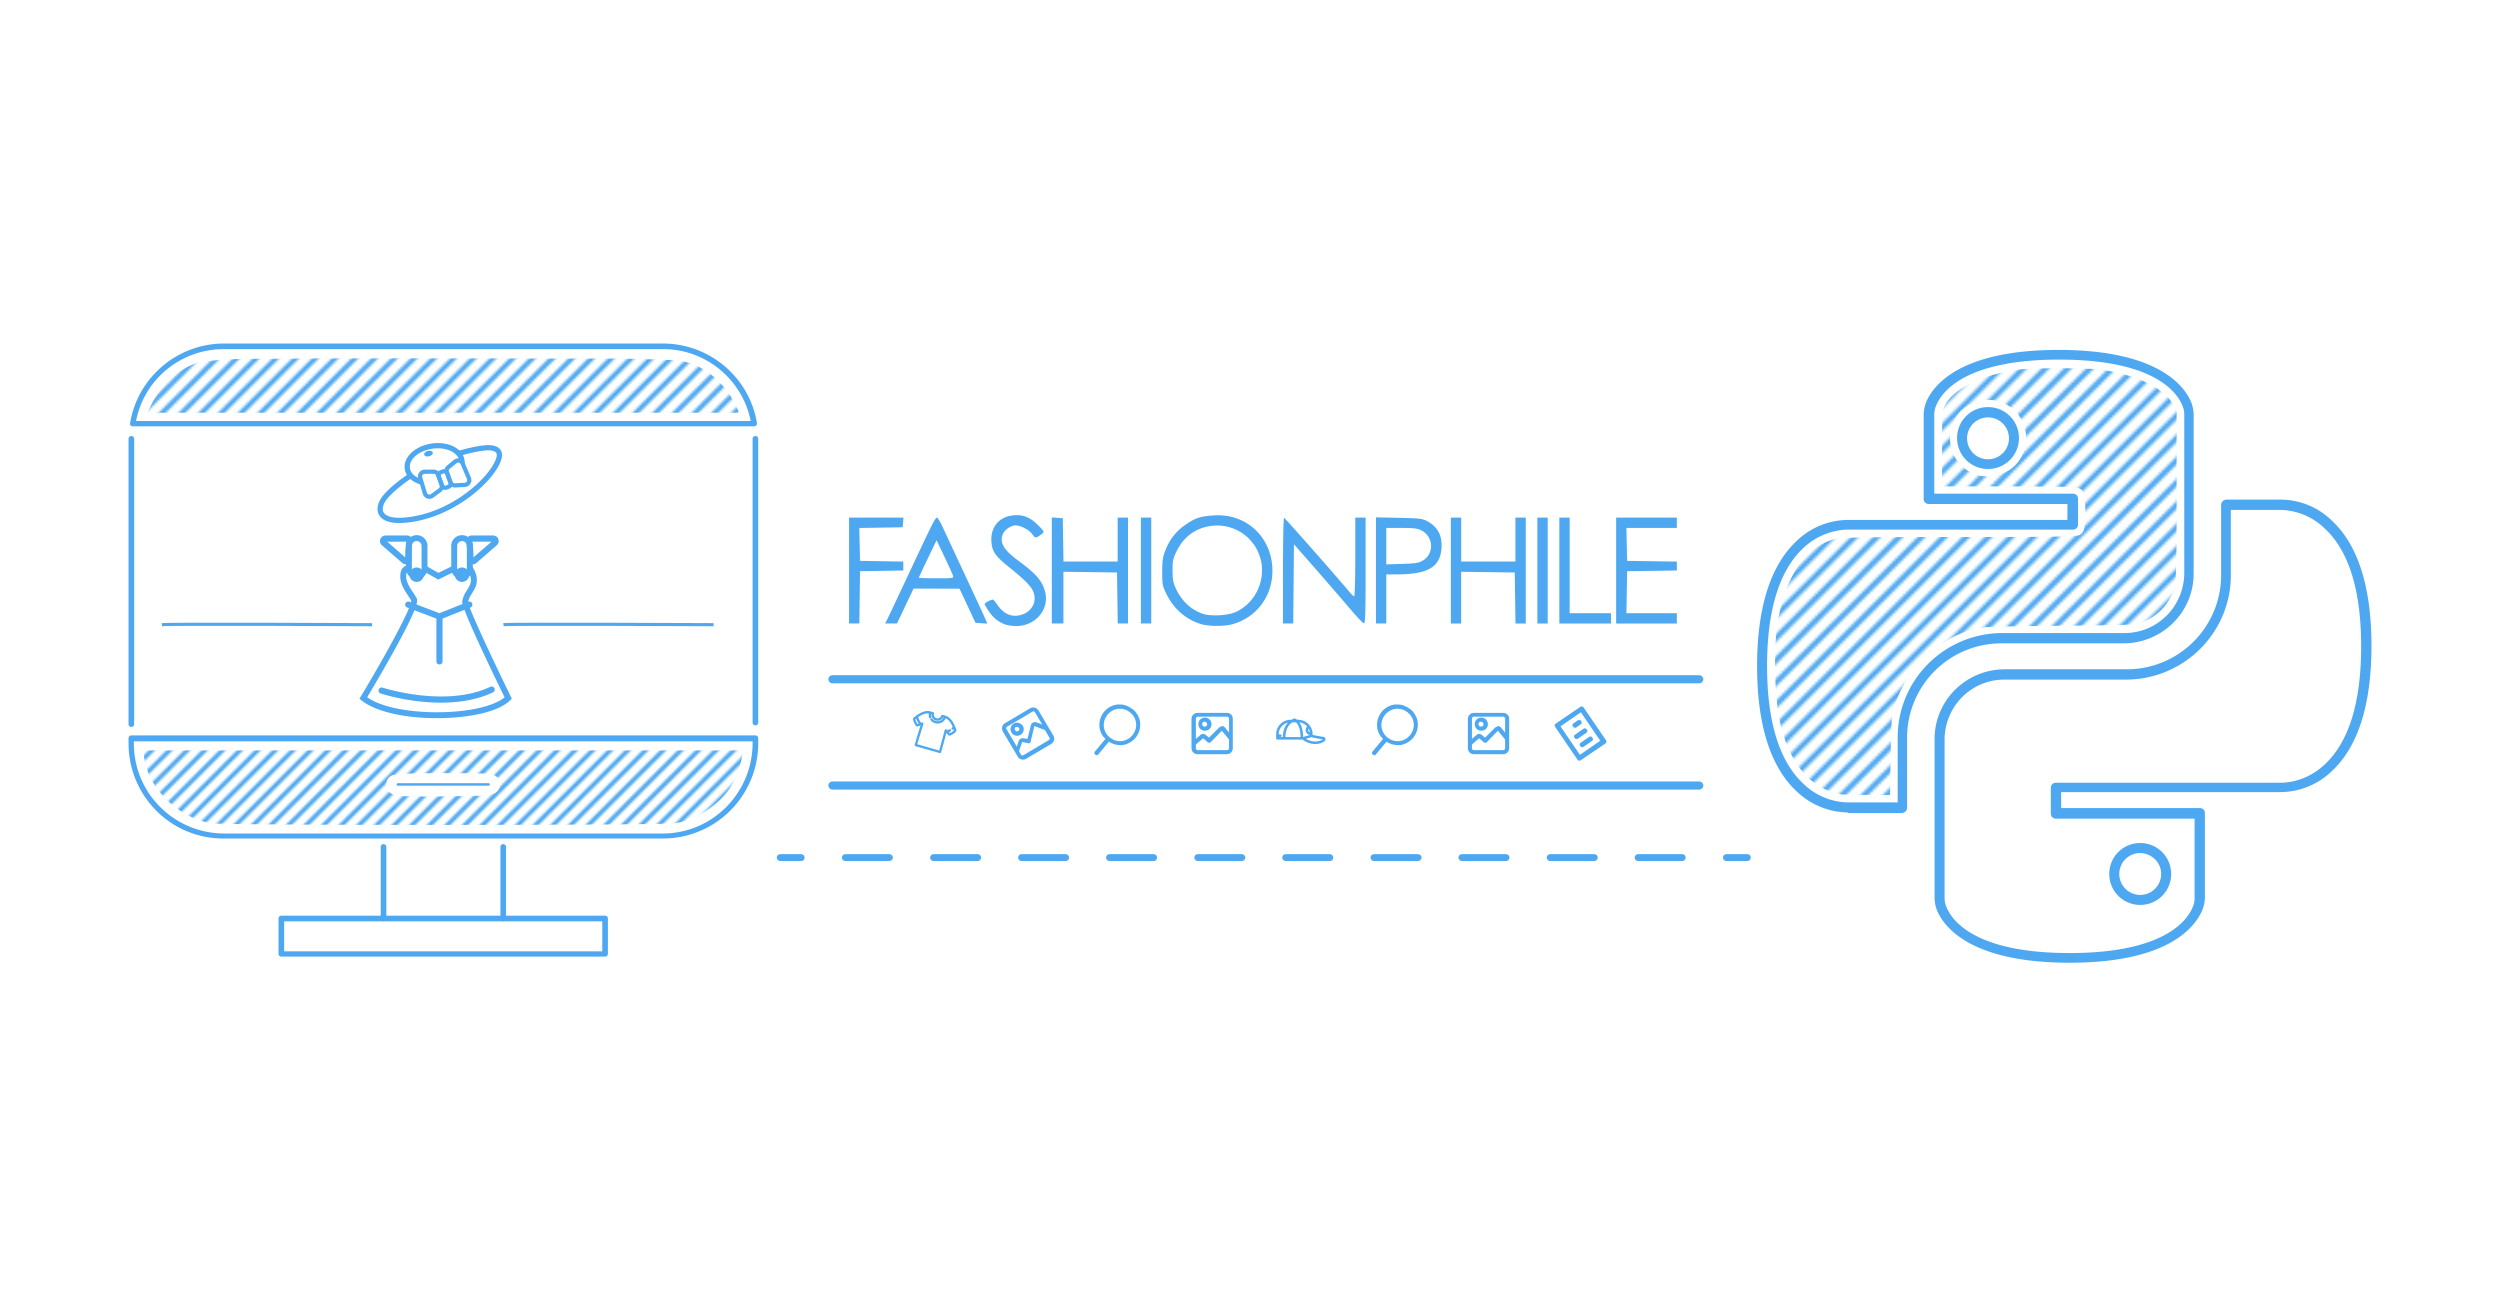 <svg xmlns="http://www.w3.org/2000/svg" xmlns:xlink="http://www.w3.org/1999/xlink" xml:space="preserve" id="svg5" width="800" height="418" version="1.1" viewBox="0 0 211.667 110.596"><defs id="defs2"><clipPath id="clipPath8312" clipPathUnits="userSpaceOnUse"/><clipPath id="clipPath8366" clipPathUnits="userSpaceOnUse"/><clipPath id="clipPath8372" clipPathUnits="userSpaceOnUse"/><clipPath id="clipPath8378" clipPathUnits="userSpaceOnUse"/><clipPath id="clipPath8384" clipPathUnits="userSpaceOnUse"/><clipPath id="clipPath8390" clipPathUnits="userSpaceOnUse"/><clipPath id="clipPath8396" clipPathUnits="userSpaceOnUse"/><clipPath id="clipPath8402" clipPathUnits="userSpaceOnUse"/><clipPath id="clipPath8408" clipPathUnits="userSpaceOnUse"/><clipPath id="clipPath8414" clipPathUnits="userSpaceOnUse"/><clipPath id="clipPath8420" clipPathUnits="userSpaceOnUse"/><clipPath id="clipPath8426" clipPathUnits="userSpaceOnUse"/><clipPath id="clipPath8432" clipPathUnits="userSpaceOnUse"/><clipPath id="clipPath8438" clipPathUnits="userSpaceOnUse"/><clipPath id="clipPath8444" clipPathUnits="userSpaceOnUse"/><clipPath id="clipPath8450" clipPathUnits="userSpaceOnUse"/><clipPath id="clipPath8456" clipPathUnits="userSpaceOnUse"/><clipPath id="clipPath8462" clipPathUnits="userSpaceOnUse"/><clipPath id="clipPath8468" clipPathUnits="userSpaceOnUse"/><clipPath id="clipPath8474" clipPathUnits="userSpaceOnUse"/><clipPath id="clipPath8480" clipPathUnits="userSpaceOnUse"/><clipPath id="clipPath8486" clipPathUnits="userSpaceOnUse"/><clipPath id="clipPath8492" clipPathUnits="userSpaceOnUse"/><clipPath id="clipPath8498" clipPathUnits="userSpaceOnUse"/><clipPath id="clipPath8504" clipPathUnits="userSpaceOnUse"/><clipPath id="clipPath8510" clipPathUnits="userSpaceOnUse"/><clipPath id="clipPath8516" clipPathUnits="userSpaceOnUse"/><clipPath id="clipPath8522" clipPathUnits="userSpaceOnUse"/><clipPath id="clipPath8528" clipPathUnits="userSpaceOnUse"/><clipPath id="clipPath8534" clipPathUnits="userSpaceOnUse"/><clipPath id="clipPath8540" clipPathUnits="userSpaceOnUse"/><clipPath id="clipPath8546" clipPathUnits="userSpaceOnUse"/><clipPath id="clipPath8552" clipPathUnits="userSpaceOnUse"/><clipPath id="clipPath8558" clipPathUnits="userSpaceOnUse"/><clipPath id="clipPath8564" clipPathUnits="userSpaceOnUse"/><clipPath id="clipPath8570" clipPathUnits="userSpaceOnUse"/><clipPath id="clipPath8576" clipPathUnits="userSpaceOnUse"/><clipPath id="clipPath8582" clipPathUnits="userSpaceOnUse"/><clipPath id="clipPath8588" clipPathUnits="userSpaceOnUse"/><clipPath id="clipPath8594" clipPathUnits="userSpaceOnUse"/><clipPath id="clipPath8600" clipPathUnits="userSpaceOnUse"/><clipPath id="clipPath8606" clipPathUnits="userSpaceOnUse"/><clipPath id="clipPath8612" clipPathUnits="userSpaceOnUse"/><clipPath id="clipPath8618" clipPathUnits="userSpaceOnUse"/><clipPath id="clipPath8624" clipPathUnits="userSpaceOnUse"/><clipPath id="clipPath8624-7" clipPathUnits="userSpaceOnUse"/><clipPath id="clipPath8618-2" clipPathUnits="userSpaceOnUse"/><clipPath id="clipPath8612-9" clipPathUnits="userSpaceOnUse"/><clipPath id="clipPath8606-6" clipPathUnits="userSpaceOnUse"/><clipPath id="clipPath8600-9" clipPathUnits="userSpaceOnUse"/><clipPath id="clipPath8594-9" clipPathUnits="userSpaceOnUse"/><clipPath id="clipPath8588-8" clipPathUnits="userSpaceOnUse"/><clipPath id="clipPath8582-0" clipPathUnits="userSpaceOnUse"/><clipPath id="clipPath8576-1" clipPathUnits="userSpaceOnUse"/><clipPath id="clipPath8570-3" clipPathUnits="userSpaceOnUse"/><clipPath id="clipPath8564-6" clipPathUnits="userSpaceOnUse"/><clipPath id="clipPath8558-5" clipPathUnits="userSpaceOnUse"/><clipPath id="clipPath8552-6" clipPathUnits="userSpaceOnUse"/><clipPath id="clipPath8546-9" clipPathUnits="userSpaceOnUse"/><clipPath id="clipPath8540-4" clipPathUnits="userSpaceOnUse"/><clipPath id="clipPath8534-5" clipPathUnits="userSpaceOnUse"/><clipPath id="clipPath8528-4" clipPathUnits="userSpaceOnUse"/><clipPath id="clipPath8522-0" clipPathUnits="userSpaceOnUse"/><clipPath id="clipPath8516-6" clipPathUnits="userSpaceOnUse"/><clipPath id="clipPath8510-4" clipPathUnits="userSpaceOnUse"/><clipPath id="clipPath8504-4" clipPathUnits="userSpaceOnUse"/><clipPath id="clipPath8498-0" clipPathUnits="userSpaceOnUse"/><clipPath id="clipPath8492-9" clipPathUnits="userSpaceOnUse"/><clipPath id="clipPath8486-6" clipPathUnits="userSpaceOnUse"/><clipPath id="clipPath8480-5" clipPathUnits="userSpaceOnUse"/><clipPath id="clipPath8474-8" clipPathUnits="userSpaceOnUse"/><clipPath id="clipPath8468-7" clipPathUnits="userSpaceOnUse"/><clipPath id="clipPath8462-2" clipPathUnits="userSpaceOnUse"/><clipPath id="clipPath8456-1" clipPathUnits="userSpaceOnUse"/><clipPath id="clipPath8450-1" clipPathUnits="userSpaceOnUse"/><clipPath id="clipPath8444-4" clipPathUnits="userSpaceOnUse"/><clipPath id="clipPath8438-9" clipPathUnits="userSpaceOnUse"/><clipPath id="clipPath8432-7" clipPathUnits="userSpaceOnUse"/><clipPath id="clipPath8426-5" clipPathUnits="userSpaceOnUse"/><clipPath id="clipPath8420-7" clipPathUnits="userSpaceOnUse"/><clipPath id="clipPath8414-3" clipPathUnits="userSpaceOnUse"/><clipPath id="clipPath8408-6" clipPathUnits="userSpaceOnUse"/><clipPath id="clipPath8402-4" clipPathUnits="userSpaceOnUse"/><clipPath id="clipPath8396-2" clipPathUnits="userSpaceOnUse"/><clipPath id="clipPath8390-9" clipPathUnits="userSpaceOnUse"/><clipPath id="clipPath8384-8" clipPathUnits="userSpaceOnUse"/><clipPath id="clipPath8378-9" clipPathUnits="userSpaceOnUse"/><clipPath id="clipPath8372-8" clipPathUnits="userSpaceOnUse"/><clipPath id="clipPath8366-1" clipPathUnits="userSpaceOnUse"/><clipPath id="clipPath8312-9" clipPathUnits="userSpaceOnUse"/><clipPath id="SVGID_00000171683391743852478260000002390994208354331064_"><use xlink:href="#SVGID_00000027573604992125855210000001097089857358505618_-8" id="use1616" style="overflow:visible"/></clipPath><clipPath id="SVGID_00000181778973928023992280000001083650727911778446_"><use xlink:href="#SVGID_00000049943284894445118840000014396408023471052980_-2" id="use1714" style="overflow:visible"/></clipPath><path id="SVGID_00000027573604992125855210000001097089857358505618_-8" d="M40.8 136.5h198.8c-2.4-14.3-14.7-24.8-29.2-24.8H70c-14.5.1-26.8 10.6-29.2 24.8"/><path id="SVGID_00000049943284894445118840000014396408023471052980_-2" d="M40.4 237.3v1.6c0 16.4 13.3 29.6 29.6 29.6h140.4c16.4 0 29.6-13.3 29.6-29.6v-1.6zm80.9 14.7c0-2.4 2-4.4 4.4-4.4h29c2.4 0 4.4 2 4.4 4.4s-2 4.4-4.4 4.4h-29c-2.4.1-4.4-1.9-4.4-4.4"/><path id="path3028" d="M40.4 237.3v1.6c0 16.4 13.3 29.6 29.6 29.6h140.4c16.4 0 29.6-13.3 29.6-29.6v-1.6zm80.9 14.7c0-2.4 2-4.4 4.4-4.4h29c2.4 0 4.4 2 4.4 4.4s-2 4.4-4.4 4.4h-29c-2.4.1-4.4-1.9-4.4-4.4"/><path id="path3030" d="M40.8 136.5h198.8c-2.4-14.3-14.7-24.8-29.2-24.8H70c-14.5.1-26.8 10.6-29.2 24.8"/><path id="SVGID_00000179625833503168757930000017374847827999470230_" d="M701.4 128.2c-2-4.9-10-15.7-40.9-15.7s-38.9 10.8-40.9 15.7c-.5 1.1-.7 2.3-.7 3.5v26.9h46v8.3h-71.7s-27.6-2-27.6 45.2 27.6 45.2 27.6 45.2h17.4v-22.5c0-17.5 14.2-31.8 31.8-31.8h39.2c11.4 0 20.6-9.2 20.6-20.7v-50.8c-.1-1-.3-2.2-.8-3.3m-63.5 19.3c-4.6 0-8.3-3.7-8.3-8.3s3.7-8.3 8.3-8.3 8.3 3.7 8.3 8.3-3.7 8.3-8.3 8.3"/><path id="path19127" d="M40.8 136.5h198.8c-2.4-14.3-14.7-24.8-29.2-24.8H70c-14.5.1-26.8 10.6-29.2 24.8"/><path id="path19178" d="M40.4 237.3v1.6c0 16.4 13.3 29.6 29.6 29.6h140.4c16.4 0 29.6-13.3 29.6-29.6v-1.6zm80.9 14.7c0-2.4 2-4.4 4.4-4.4h29c2.4 0 4.4 2 4.4 4.4s-2 4.4-4.4 4.4h-29c-2.4.1-4.4-1.9-4.4-4.4"/><pattern xlink:href="#pattern2684" id="pattern4178" patternTransform="translate(511.775 -169.169)scale(.265)"/><pattern xlink:href="#pattern2684" id="pattern4121" patternTransform="translate(96.127 -55.729)scale(.233)"/><pattern xlink:href="#pattern2684" id="pattern4042" patternTransform="translate(138.188 -124.847)scale(.184)"/><pattern xlink:href="#pattern2684" id="pattern4037" patternTransform="translate(121.873 -68.883)scale(.206)"/><pattern id="pattern2684" width="748.935" height="270.374" patternTransform="translate(379.341 -287.01)" patternUnits="userSpaceOnUse"><g id="g2682" transform="translate(-497.062 -222.103)scale(3.78)"><path id="use2382" d="m131.701 130.114 71.163-71.162" style="fill:#000;fill-opacity:0;stroke:#4ea8f1;stroke-width:.529;stroke-linecap:butt;stroke-linejoin:miter;stroke-dasharray:none;stroke-opacity:1"/><path id="use2384" d="m133.847 130.114 71.163-71.162" style="fill:#000;fill-opacity:0;stroke:#4ea8f1;stroke-width:.529;stroke-linecap:butt;stroke-linejoin:miter;stroke-dasharray:none;stroke-opacity:1"/><path id="use2386" d="m135.994 130.114 71.162-71.162" style="fill:#000;fill-opacity:0;stroke:#4ea8f1;stroke-width:.529;stroke-linecap:butt;stroke-linejoin:miter;stroke-dasharray:none;stroke-opacity:1"/><path id="use2388" d="m138.14 130.114 71.162-71.162" style="fill:#000;fill-opacity:0;stroke:#4ea8f1;stroke-width:.529;stroke-linecap:butt;stroke-linejoin:miter;stroke-dasharray:none;stroke-opacity:1"/><path id="use2390" d="m140.286 130.114 71.162-71.162" style="fill:#000;fill-opacity:0;stroke:#4ea8f1;stroke-width:.529;stroke-linecap:butt;stroke-linejoin:miter;stroke-dasharray:none;stroke-opacity:1"/><path id="use2392" d="m142.432 130.114 71.162-71.162" style="fill:#000;fill-opacity:0;stroke:#4ea8f1;stroke-width:.529;stroke-linecap:butt;stroke-linejoin:miter;stroke-dasharray:none;stroke-opacity:1"/><path id="use2394" d="m144.578 130.114 71.162-71.162" style="fill:#000;fill-opacity:0;stroke:#4ea8f1;stroke-width:.529;stroke-linecap:butt;stroke-linejoin:miter;stroke-dasharray:none;stroke-opacity:1"/><path id="use2396" d="m146.724 130.114 71.162-71.162" style="fill:#000;fill-opacity:0;stroke:#4ea8f1;stroke-width:.529;stroke-linecap:butt;stroke-linejoin:miter;stroke-dasharray:none;stroke-opacity:1"/><path id="use2398" d="m148.87 130.114 71.162-71.162" style="fill:#000;fill-opacity:0;stroke:#4ea8f1;stroke-width:.529;stroke-linecap:butt;stroke-linejoin:miter;stroke-dasharray:none;stroke-opacity:1"/><path id="use2400" d="m151.016 130.114 71.162-71.162" style="fill:#000;fill-opacity:0;stroke:#4ea8f1;stroke-width:.529;stroke-linecap:butt;stroke-linejoin:miter;stroke-dasharray:none;stroke-opacity:1"/><path id="use2402" d="m153.162 130.114 71.162-71.162" style="fill:#000;fill-opacity:0;stroke:#4ea8f1;stroke-width:.529;stroke-linecap:butt;stroke-linejoin:miter;stroke-dasharray:none;stroke-opacity:1"/><path id="use2404" d="m155.308 130.114 71.163-71.162" style="fill:#000;fill-opacity:0;stroke:#4ea8f1;stroke-width:.529;stroke-linecap:butt;stroke-linejoin:miter;stroke-dasharray:none;stroke-opacity:1"/><path id="use2406" d="m157.454 130.114 71.163-71.162" style="fill:#000;fill-opacity:0;stroke:#4ea8f1;stroke-width:.529;stroke-linecap:butt;stroke-linejoin:miter;stroke-dasharray:none;stroke-opacity:1"/><path id="use2408" d="m159.6 130.114 71.163-71.162" style="fill:#000;fill-opacity:0;stroke:#4ea8f1;stroke-width:.529;stroke-linecap:butt;stroke-linejoin:miter;stroke-dasharray:none;stroke-opacity:1"/><path id="use2410" d="m161.747 130.114 71.162-71.162" style="fill:#000;fill-opacity:0;stroke:#4ea8f1;stroke-width:.529;stroke-linecap:butt;stroke-linejoin:miter;stroke-dasharray:none;stroke-opacity:1"/><path id="use2412" d="m163.893 130.114 71.162-71.162" style="fill:#000;fill-opacity:0;stroke:#4ea8f1;stroke-width:.529;stroke-linecap:butt;stroke-linejoin:miter;stroke-dasharray:none;stroke-opacity:1"/><path id="use2414" d="M166.039 130.114 237.2 58.952" style="fill:#000;fill-opacity:0;stroke:#4ea8f1;stroke-width:.529;stroke-linecap:butt;stroke-linejoin:miter;stroke-dasharray:none;stroke-opacity:1"/><path id="use2416" d="m168.185 130.114 71.162-71.162" style="fill:#000;fill-opacity:0;stroke:#4ea8f1;stroke-width:.529;stroke-linecap:butt;stroke-linejoin:miter;stroke-dasharray:none;stroke-opacity:1"/><path id="use2418" d="m170.331 130.114 71.162-71.162" style="fill:#000;fill-opacity:0;stroke:#4ea8f1;stroke-width:.529;stroke-linecap:butt;stroke-linejoin:miter;stroke-dasharray:none;stroke-opacity:1"/><path id="use2420" d="m172.477 130.114 71.162-71.162" style="fill:#000;fill-opacity:0;stroke:#4ea8f1;stroke-width:.529;stroke-linecap:butt;stroke-linejoin:miter;stroke-dasharray:none;stroke-opacity:1"/><path id="use2422" d="m174.623 130.114 71.162-71.162" style="fill:#000;fill-opacity:0;stroke:#4ea8f1;stroke-width:.529;stroke-linecap:butt;stroke-linejoin:miter;stroke-dasharray:none;stroke-opacity:1"/><path id="use2424" d="m176.77 130.114 71.161-71.162" style="fill:#000;fill-opacity:0;stroke:#4ea8f1;stroke-width:.529;stroke-linecap:butt;stroke-linejoin:miter;stroke-dasharray:none;stroke-opacity:1"/><path id="use2426" d="m178.915 130.114 71.163-71.162" style="fill:#000;fill-opacity:0;stroke:#4ea8f1;stroke-width:.529;stroke-linecap:butt;stroke-linejoin:miter;stroke-dasharray:none;stroke-opacity:1"/><path id="use2428" d="m181.061 130.114 71.163-71.162" style="fill:#000;fill-opacity:0;stroke:#4ea8f1;stroke-width:.529;stroke-linecap:butt;stroke-linejoin:miter;stroke-dasharray:none;stroke-opacity:1"/><path id="use2430" d="m183.208 130.114 71.162-71.162" style="fill:#000;fill-opacity:0;stroke:#4ea8f1;stroke-width:.529;stroke-linecap:butt;stroke-linejoin:miter;stroke-dasharray:none;stroke-opacity:1"/><path id="use2432" d="m185.354 130.114 71.162-71.162" style="fill:#000;fill-opacity:0;stroke:#4ea8f1;stroke-width:.529;stroke-linecap:butt;stroke-linejoin:miter;stroke-dasharray:none;stroke-opacity:1"/><path id="use2434" d="m187.5 130.114 71.162-71.162" style="fill:#000;fill-opacity:0;stroke:#4ea8f1;stroke-width:.529;stroke-linecap:butt;stroke-linejoin:miter;stroke-dasharray:none;stroke-opacity:1"/><path id="use2436" d="m189.646 130.114 71.162-71.162" style="fill:#000;fill-opacity:0;stroke:#4ea8f1;stroke-width:.529;stroke-linecap:butt;stroke-linejoin:miter;stroke-dasharray:none;stroke-opacity:1"/><path id="use2438" d="m191.792 130.114 71.162-71.162" style="fill:#000;fill-opacity:0;stroke:#4ea8f1;stroke-width:.529;stroke-linecap:butt;stroke-linejoin:miter;stroke-dasharray:none;stroke-opacity:1"/><path id="use2440" d="M193.938 130.114 265.1 58.952" style="fill:#000;fill-opacity:0;stroke:#4ea8f1;stroke-width:.529;stroke-linecap:butt;stroke-linejoin:miter;stroke-dasharray:none;stroke-opacity:1"/><path id="use2442" d="m196.084 130.114 71.162-71.162" style="fill:#000;fill-opacity:0;stroke:#4ea8f1;stroke-width:.529;stroke-linecap:butt;stroke-linejoin:miter;stroke-dasharray:none;stroke-opacity:1"/><path id="use2444" d="m198.23 130.114 71.162-71.162" style="fill:#000;fill-opacity:0;stroke:#4ea8f1;stroke-width:.529;stroke-linecap:butt;stroke-linejoin:miter;stroke-dasharray:none;stroke-opacity:1"/><path id="use2446" d="m200.376 130.114 71.162-71.162" style="fill:#000;fill-opacity:0;stroke:#4ea8f1;stroke-width:.529;stroke-linecap:butt;stroke-linejoin:miter;stroke-dasharray:none;stroke-opacity:1"/><path id="use2448" d="m202.522 130.114 71.163-71.162" style="fill:#000;fill-opacity:0;stroke:#4ea8f1;stroke-width:.529;stroke-linecap:butt;stroke-linejoin:miter;stroke-dasharray:none;stroke-opacity:1"/><path id="use2450" d="m204.668 130.114 71.163-71.162" style="fill:#000;fill-opacity:0;stroke:#4ea8f1;stroke-width:.529;stroke-linecap:butt;stroke-linejoin:miter;stroke-dasharray:none;stroke-opacity:1"/><path id="use2452" d="m206.815 130.114 71.162-71.162" style="fill:#000;fill-opacity:0;stroke:#4ea8f1;stroke-width:.529;stroke-linecap:butt;stroke-linejoin:miter;stroke-dasharray:none;stroke-opacity:1"/><path id="use2454" d="m208.96 130.114 71.163-71.162" style="fill:#000;fill-opacity:0;stroke:#4ea8f1;stroke-width:.529;stroke-linecap:butt;stroke-linejoin:miter;stroke-dasharray:none;stroke-opacity:1"/><path id="use2456" d="m211.107 130.114 71.162-71.162" style="fill:#000;fill-opacity:0;stroke:#4ea8f1;stroke-width:.529;stroke-linecap:butt;stroke-linejoin:miter;stroke-dasharray:none;stroke-opacity:1"/><path id="use2458" d="m213.253 130.114 71.162-71.162" style="fill:#000;fill-opacity:0;stroke:#4ea8f1;stroke-width:.529;stroke-linecap:butt;stroke-linejoin:miter;stroke-dasharray:none;stroke-opacity:1"/><path id="use2460" d="m215.399 130.114 71.162-71.162" style="fill:#000;fill-opacity:0;stroke:#4ea8f1;stroke-width:.529;stroke-linecap:butt;stroke-linejoin:miter;stroke-dasharray:none;stroke-opacity:1"/><path id="use2462" d="m217.545 130.114 71.162-71.162" style="fill:#000;fill-opacity:0;stroke:#4ea8f1;stroke-width:.529;stroke-linecap:butt;stroke-linejoin:miter;stroke-dasharray:none;stroke-opacity:1"/><path id="use2464" d="m219.691 130.114 71.162-71.162" style="fill:#000;fill-opacity:0;stroke:#4ea8f1;stroke-width:.529;stroke-linecap:butt;stroke-linejoin:miter;stroke-dasharray:none;stroke-opacity:1"/><path id="use2466" d="M221.837 130.114 293 58.952" style="fill:#000;fill-opacity:0;stroke:#4ea8f1;stroke-width:.529;stroke-linecap:butt;stroke-linejoin:miter;stroke-dasharray:none;stroke-opacity:1"/><path id="use2468" d="m223.983 130.114 71.163-71.162" style="fill:#000;fill-opacity:0;stroke:#4ea8f1;stroke-width:.529;stroke-linecap:butt;stroke-linejoin:miter;stroke-dasharray:none;stroke-opacity:1"/><path id="use2470" d="m226.13 130.114 71.162-71.162" style="fill:#000;fill-opacity:0;stroke:#4ea8f1;stroke-width:.529;stroke-linecap:butt;stroke-linejoin:miter;stroke-dasharray:none;stroke-opacity:1"/><path id="use2472" d="m228.275 130.114 71.163-71.162" style="fill:#000;fill-opacity:0;stroke:#4ea8f1;stroke-width:.529;stroke-linecap:butt;stroke-linejoin:miter;stroke-dasharray:none;stroke-opacity:1"/><path id="use2474" d="m230.422 130.114 71.162-71.162" style="fill:#000;fill-opacity:0;stroke:#4ea8f1;stroke-width:.529;stroke-linecap:butt;stroke-linejoin:miter;stroke-dasharray:none;stroke-opacity:1"/><path id="use2476" d="m232.568 130.114 71.162-71.162" style="fill:#000;fill-opacity:0;stroke:#4ea8f1;stroke-width:.529;stroke-linecap:butt;stroke-linejoin:miter;stroke-dasharray:none;stroke-opacity:1"/><path id="use2478" d="m234.714 130.114 71.162-71.162" style="fill:#000;fill-opacity:0;stroke:#4ea8f1;stroke-width:.529;stroke-linecap:butt;stroke-linejoin:miter;stroke-dasharray:none;stroke-opacity:1"/><path id="use2480" d="m236.86 130.114 71.162-71.162" style="fill:#000;fill-opacity:0;stroke:#4ea8f1;stroke-width:.529;stroke-linecap:butt;stroke-linejoin:miter;stroke-dasharray:none;stroke-opacity:1"/><path id="use2482" d="m239.006 130.114 71.162-71.162" style="fill:#000;fill-opacity:0;stroke:#4ea8f1;stroke-width:.529;stroke-linecap:butt;stroke-linejoin:miter;stroke-dasharray:none;stroke-opacity:1"/><path id="use2484" d="m241.152 130.114 71.162-71.162" style="fill:#000;fill-opacity:0;stroke:#4ea8f1;stroke-width:.529;stroke-linecap:butt;stroke-linejoin:miter;stroke-dasharray:none;stroke-opacity:1"/><path id="use2486" d="m243.298 130.114 71.162-71.162" style="fill:#000;fill-opacity:0;stroke:#4ea8f1;stroke-width:.529;stroke-linecap:butt;stroke-linejoin:miter;stroke-dasharray:none;stroke-opacity:1"/><path id="use2488" d="m245.444 130.114 71.162-71.162" style="fill:#000;fill-opacity:0;stroke:#4ea8f1;stroke-width:.529;stroke-linecap:butt;stroke-linejoin:miter;stroke-dasharray:none;stroke-opacity:1"/><path id="use2490" d="m247.59 130.114 71.163-71.162" style="fill:#000;fill-opacity:0;stroke:#4ea8f1;stroke-width:.529;stroke-linecap:butt;stroke-linejoin:miter;stroke-dasharray:none;stroke-opacity:1"/><path id="use2492" d="M249.736 130.114 320.9 58.952" style="fill:#000;fill-opacity:0;stroke:#4ea8f1;stroke-width:.529;stroke-linecap:butt;stroke-linejoin:miter;stroke-dasharray:none;stroke-opacity:1"/><path id="use2494" d="m251.882 130.114 71.163-71.162" style="fill:#000;fill-opacity:0;stroke:#4ea8f1;stroke-width:.529;stroke-linecap:butt;stroke-linejoin:miter;stroke-dasharray:none;stroke-opacity:1"/><path id="use2496" d="m254.029 130.114 71.162-71.162" style="fill:#000;fill-opacity:0;stroke:#4ea8f1;stroke-width:.529;stroke-linecap:butt;stroke-linejoin:miter;stroke-dasharray:none;stroke-opacity:1"/><path id="use2498" d="m256.175 130.114 71.162-71.162" style="fill:#000;fill-opacity:0;stroke:#4ea8f1;stroke-width:.529;stroke-linecap:butt;stroke-linejoin:miter;stroke-dasharray:none;stroke-opacity:1"/><path id="use2500" d="m258.32 130.114 71.163-71.162" style="fill:#000;fill-opacity:0;stroke:#4ea8f1;stroke-width:.529;stroke-linecap:butt;stroke-linejoin:miter;stroke-dasharray:none;stroke-opacity:1"/></g></pattern><defs id="defs1712"><path id="SVGID_00000049943284894445118840000014396408023471052980_" d="M40.4 237.3v1.6c0 16.4 13.3 29.6 29.6 29.6h140.4c16.4 0 29.6-13.3 29.6-29.6v-1.6zm80.9 14.7c0-2.4 2-4.4 4.4-4.4h29c2.4 0 4.4 2 4.4 4.4s-2 4.4-4.4 4.4h-29c-2.4.1-4.4-1.9-4.4-4.4"/></defs><defs id="defs1614"><path id="SVGID_00000027573604992125855210000001097089857358505618_" d="M40.8 136.5h198.8c-2.4-14.3-14.7-24.8-29.2-24.8H70c-14.5.1-26.8 10.6-29.2 24.8"/></defs><linearGradient id="linearGradient2751"><stop id="stop2749" offset="0" style="stop-color:#4ea8f1;stop-opacity:1"/></linearGradient></defs><g id="backgrounds-9" style="fill:#fff;fill-opacity:1" transform="scale(.265)"><path id="rect2498" d="M0 0h800v418H0Z" class="st0" style="fill:#fff;fill-opacity:1"/></g><g id="g1595" transform="translate(-.458 -3.976)scale(.265)"><g id="g1585"><path id="path1583" d="M257.8 290.1H251c-.6 0-1.1-.5-1.1-1.1s.5-1.1 1.1-1.1h6.7c.6 0 1.1.5 1.1 1.1s-.4 1.1-1 1.1" class="st0"/></g><g id="g1589"><path id="path1587" d="M539.2 290.1h-14.1c-.6 0-1.1-.5-1.1-1.1s.5-1.1 1.1-1.1h14.1c.6 0 1.1.5 1.1 1.1s-.5 1.1-1.1 1.1m-28.1 0H497c-.6 0-1.1-.5-1.1-1.1s.5-1.1 1.1-1.1h14.1c.6 0 1.1.5 1.1 1.1s-.5 1.1-1.1 1.1m-28.2 0h-14.1c-.6 0-1.1-.5-1.1-1.1s.5-1.1 1.1-1.1h14.1c.6 0 1.1.5 1.1 1.1s-.5 1.1-1.1 1.1m-28.1 0h-14.1c-.6 0-1.1-.5-1.1-1.1s.5-1.1 1.1-1.1h14.1c.6 0 1.1.5 1.1 1.1s-.5 1.1-1.1 1.1m-28.2 0h-14.1c-.6 0-1.1-.5-1.1-1.1s.5-1.1 1.1-1.1h14.1c.6 0 1.1.5 1.1 1.1s-.4 1.1-1.1 1.1m-28.1 0h-14.1c-.6 0-1.1-.5-1.1-1.1s.5-1.1 1.1-1.1h14.1c.6 0 1.1.5 1.1 1.1s-.5 1.1-1.1 1.1m-28.2 0h-14.1c-.6 0-1.1-.5-1.1-1.1s.5-1.1 1.1-1.1h14.1c.6 0 1.1.5 1.1 1.1s-.4 1.1-1.1 1.1m-28.1 0h-14.1c-.6 0-1.1-.5-1.1-1.1s.5-1.1 1.1-1.1h14.1c.6 0 1.1.5 1.1 1.1s-.5 1.1-1.1 1.1m-28.1 0H300c-.6 0-1.1-.5-1.1-1.1s.5-1.1 1.1-1.1h14.1c.6 0 1.1.5 1.1 1.1s-.5 1.1-1.1 1.1m-28.2 0h-14.1c-.6 0-1.1-.5-1.1-1.1s.5-1.1 1.1-1.1h14.1c.6 0 1.1.5 1.1 1.1s-.5 1.1-1.1 1.1" class="st0"/></g><g id="g1593"><path id="path1591" d="M560 290.1h-6.7c-.6 0-1.1-.5-1.1-1.1s.5-1.1 1.1-1.1h6.7c.6 0 1.1.5 1.1 1.1s-.5 1.1-1.1 1.1" class="st0"/></g></g><path id="path1819" d="M156.334 68.785a6.38 6.38 0 0 1-4.207-1.773c-2.222-2.064-3.36-5.636-3.36-10.61s1.138-8.546 3.36-10.61a6.3 6.3 0 0 1 4.392-1.772h18.521v-1.35h-11.747a.42.42 0 0 1-.424-.423V35.13c0-.37.08-.741.212-1.085.556-1.323 2.725-4.419 11.218-4.419 8.467 0 10.663 3.096 11.219 4.419.132.344.211.714.211 1.085v13.44c0 3.255-2.646 5.874-5.9 5.9h-10.372a7.983 7.983 0 0 0-7.99 7.991v5.953a.43.43 0 0 1-.132.291c-.08.08-.186.106-.291.133h-4.578c0-.053-.053-.053-.132-.053m.053-23.945a5.72 5.72 0 0 0-3.704 1.56c-2.038 1.906-3.07 5.266-3.07 9.976 0 4.736 1.032 8.096 3.096 10a5.54 5.54 0 0 0 3.757 1.562h4.207v-5.503c0-4.869 3.942-8.811 8.837-8.837h10.372c2.778 0 5.027-2.25 5.053-5.054v-13.44c0-.265-.052-.53-.158-.768-.477-1.164-2.46-3.89-10.425-3.89-7.964 0-9.948 2.726-10.424 3.89a1.9 1.9 0 0 0-.16.767v6.694h11.748c.238 0 .424.185.424.423v2.197a.42.42 0 0 1-.424.423h-19.13zm11.933-5.133a2.61 2.61 0 0 1-2.62-2.62 2.61 2.61 0 0 1 2.62-2.619 2.61 2.61 0 0 1 2.619 2.62 2.61 2.61 0 0 1-2.62 2.619zm0-4.366a1.773 1.773 0 1 0 1.772 1.773c0-.979-.793-1.773-1.772-1.773" class="st0" style="stroke-width:.265"/><path id="path1821" d="M175.225 81.511c-8.466 0-10.662-3.095-11.218-4.418a3 3 0 0 1-.212-1.085V62.567c0-3.254 2.646-5.874 5.9-5.9h10.372a7.983 7.983 0 0 0 7.99-7.99v-5.954a.42.42 0 0 1 .133-.29c.08-.08.185-.107.29-.133h4.578c1.64 0 3.202.635 4.366 1.773 2.222 2.063 3.36 5.635 3.36 10.61s-1.138 8.545-3.36 10.61a6.3 6.3 0 0 1-4.392 1.772h-18.521v1.35h11.747c.239 0 .424.184.424.423v7.117c0 .37-.08.74-.212 1.085-.582 1.375-2.778 4.471-11.245 4.471m-5.53-23.971c-2.778 0-5.027 2.249-5.053 5.053v13.441c0 .265.053.53.159.768.476 1.164 2.46 3.889 10.424 3.889s9.949-2.725 10.425-3.89c.106-.238.159-.502.159-.767v-6.72h-11.748a.42.42 0 0 1-.423-.423v-2.197c0-.238.185-.423.423-.423h18.97c1.43 0 2.779-.582 3.81-1.56 2.038-1.906 3.07-5.266 3.07-9.976 0-4.736-1.032-8.096-3.096-10.001a5.54 5.54 0 0 0-3.757-1.561h-4.18v5.53c0 4.868-3.969 8.81-8.837 8.837zm11.51 19.076a2.61 2.61 0 0 1-2.62-2.619 2.61 2.61 0 0 1 2.62-2.62 2.61 2.61 0 0 1 2.62 2.62 2.61 2.61 0 0 1-2.62 2.62zm0-4.392a1.773 1.773 0 1 0 1.773 1.773c0-.979-.794-1.746-1.773-1.773" class="st0" style="stroke-width:.265"/><g id="g1533" transform="translate(-2.046 17.19)scale(.265)"><path id="path1525" d="M520.6 172.7c.4-.2.5-.7.2-1.1l-7.1-10.4c-.2-.4-.7-.5-1.1-.2l-7.8 5.3c-.4.2-.5.7-.2 1.1l7.1 10.4c.2.4.7.5 1.1.2zm-14.3-5.5 6.5-4.5 6.2 9.1-6.5 4.5z" class="st0"/><path id="path1527" d="m511.8 165.3-1.3.9c-.4.2-.5.7-.2 1.1s.7.5 1.1.2l1.3-.9c.4-.2.5-.7.2-1.1s-.7-.4-1.1-.2" class="st0"/><path id="path1529" d="m513.6 168-2.6 1.8c-.4.2-.5.7-.2 1.1.2.4.7.5 1.1.2l2.6-1.8c.4-.2.5-.7.2-1.1s-.8-.5-1.1-.2" class="st0"/><path id="path1531" d="m515.4 170.6-2.6 1.8c-.4.2-.5.7-.2 1.1s.7.5 1.1.2l2.6-1.8c.4-.2.5-.7.2-1.1s-.8-.5-1.1-.2" class="st0"/></g><g id="g1539" transform="translate(-2.046 17.19)scale(.265)"><path id="path1535" d="M399.7 162.9h-9.4c-1.1 0-1.9.9-1.9 1.9v9.4c0 1.1.9 1.9 1.9 1.9h9.4c1.1 0 1.9-.9 1.9-1.9v-9.4c0-1.1-.8-1.9-1.9-1.9m-6.1 9.4q.45.3.9 0l3.6-3.7 2.3 2.8v2.8c0 .3-.3.6-.6.6h-9.4c-.3 0-.6-.3-.6-.6V173l2.3-2zm3.6-4.7-3.2 3.2-1.1-.9c-.5-.4-1.2-.4-1.6 0l-1.5 1.3v-6.5c0-.3.3-.6.6-.6h9.4c.3 0 .6.3.6.6v4.5l-1.3-1.6c-.2-.3-.6-.5-.9-.5-.4.1-.8.3-1 .5" class="st0"/><path id="path1537" d="M392.7 164.4c-1.2 0-2.1.9-2.1 2.1s.9 2.1 2.1 2.1 2.1-.9 2.1-2.1-1-2.1-2.1-2.1m.7 2.1c0 .4-.3.8-.8.8-.4 0-.8-.3-.8-.8s.3-.8.8-.8c.5.1.8.4.8.8" class="st0"/></g><g id="g1545" transform="translate(-2.046 17.19)scale(.265)"><path id="path1541" d="M488 162.9h-9.4c-1.1 0-1.9.9-1.9 1.9v9.4c0 1.1.9 1.9 1.9 1.9h9.4c1.1 0 1.9-.9 1.9-1.9v-9.4c0-1.1-.8-1.9-1.9-1.9m-6.2 9.4q.45.3.9 0l3.6-3.7 2.3 2.8v2.8c0 .3-.3.6-.6.6h-9.4c-.3 0-.6-.3-.6-.6V173l2.3-2zm3.6-4.7-3.2 3.2-1.1-.9c-.5-.4-1.2-.4-1.6 0l-1.5 1.3v-6.5c0-.3.3-.6.6-.6h9.4c.3 0 .6.3.6.6v4.5l-1.3-1.6c-.2-.3-.6-.5-.9-.5-.3.1-.7.3-1 .5" class="st0"/><path id="path1543" d="M481 164.4c-1.2 0-2.1.9-2.1 2.1s.9 2.1 2.1 2.1 2.1-.9 2.1-2.1-1-2.1-2.1-2.1m.7 2.1c0 .4-.3.8-.8.8-.4 0-.8-.3-.8-.8s.3-.8.8-.8c.5.1.8.4.8.8" class="st0"/></g><g id="g1551" transform="translate(-2.046 17.19)scale(.265)"><path id="path1547" d="m336.9 161.4-8.1 4.8c-.9.5-1.2 1.7-.7 2.6l4.8 8.1c.5.9 1.7 1.2 2.6.7l8.1-4.8c.9-.5 1.2-1.7.7-2.6l-4.8-8.1c-.6-.9-1.7-1.2-2.6-.7m-.6 11.2c.3.1.7-.2.7-.5l1.2-5 3.4 1.3 1.4 2.4c.2.3.1.6-.2.8l-8.1 4.8c-.3.2-.6.1-.8-.2l-.6-1.1 1-2.9zm.8-5.8-1.1 4.4-1.4-.2c-.6-.1-1.2.3-1.4.8l-.6 1.9-3.3-5.6c-.2-.3-.1-.6.2-.8l8.1-4.8c.3-.2.6-.1.8.2l2.3 3.9-1.9-.7c-.3-.1-.7-.1-1 .1-.4.1-.6.4-.7.8" class="st0"/><path id="path1549" d="M331.6 166.3c-1 .6-1.3 1.9-.7 2.9s1.9 1.3 2.9.7 1.3-1.9.7-2.9c-.7-.9-1.9-1.3-2.9-.7m1.7 1.4c.2.4.1.8-.3 1s-.8.1-1-.3-.1-.8.3-1c.3-.1.8 0 1 .3" class="st0"/></g><g id="g1557" transform="translate(-2.046 17.19)scale(.265)"><g id="g1555"><path id="path1553" d="m358.6 176.2 3.4-4.1c1.2.8 2.7 1.2 4.2 1.1 3.5-.4 6.1-3.5 5.8-7.1-.1-.9-.3-1.7-.8-2.5-.4-.7-.9-1.4-1.6-1.9s-1.4-.9-2.2-1.2-1.7-.3-2.6-.3c-3.5.4-6.1 3.5-5.8 7.1.1 1.5.8 2.9 1.9 3.9l-3.4 4.1c-.1.1-.2.3-.1.5 0 .2.1.3.2.4.4.3.8.3 1 0m7.5-4.3c-2.8.3-5.4-1.8-5.7-4.6s1.8-5.4 4.6-5.7 5.4 1.8 5.7 4.6-1.8 5.4-4.6 5.7" class="st0"/></g></g><g id="g1563" transform="translate(-2.046 17.19)scale(.265)"><g id="g1561"><path id="path1559" d="m447.3 176.2 3.4-4.1c1.2.8 2.7 1.2 4.2 1.1 3.5-.4 6.1-3.5 5.8-7.1-.1-.9-.3-1.7-.8-2.5-.4-.7-.9-1.4-1.6-1.9s-1.4-.9-2.2-1.2-1.7-.3-2.6-.3c-3.5.4-6.1 3.5-5.8 7.1.1 1.5.8 2.9 1.9 3.9l-3.4 4.1c-.1.1-.2.3-.1.5 0 .2.1.3.2.4.4.3.8.3 1 0m7.5-4.3c-2.8.3-5.4-1.8-5.7-4.6s1.8-5.4 4.6-5.7 5.4 1.8 5.7 4.6-1.8 5.4-4.6 5.7" class="st0"/></g></g><path id="path3735" d="M144.216 66.51a.357.357 0 0 1-.356.343H70.49a.357.357 0 0 1-.357-.344c0-.185.164-.344.356-.344h73.37c.193 0 .357.16.357.344" class="st0" style="fill:#4ea8f1;fill-opacity:1;stroke-width:.269"/><path id="path1569" d="M144.216 57.513a.357.357 0 0 1-.356.344H70.49a.357.357 0 0 1-.357-.344c0-.185.164-.344.356-.344h73.37c.193 0 .357.16.357.344" class="st0" style="fill:#4ea8f1;fill-opacity:1;stroke-width:.269"/><path id="path1597" d="M23.583 80.757v-2.99c0-.132.105-.238.237-.238h27.411c.133 0 .238.106.238.238v2.99a.237.237 0 0 1-.238.238h-27.41a.237.237 0 0 1-.239-.238zm27.41-2.752H24.059v2.54h26.934z" class="st0" style="fill:#4ea8f1;stroke-width:.265"/><path id="path1599" d="M42.373 170.798h-.026c-.132-.026-.212-.132-.185-.264.635-3.89 4.021-6.747 7.964-6.747h37.147c3.942 0 7.33 2.857 7.964 6.747v.026a.237.237 0 0 1-.238.238zm52.335-.45c-.714-3.545-3.837-6.111-7.461-6.085H50.099c-3.625 0-6.747 2.54-7.435 6.086z" class="st0 UnoptimicedTransforms" style="fill:#4ea8f1;stroke-width:.265" transform="translate(-31.147 -134.703)"/><path id="path1603" d="M10.883 62.924v-.423c0-.132.105-.238.237-.238h52.838c.132 0 .238.106.238.238v.423a8.07 8.07 0 0 1-8.07 8.07H18.953c-4.471.026-8.07-3.598-8.07-8.07m.45-.159v.186c0 4.206 3.412 7.593 7.62 7.62H56.1c4.207 0 7.593-3.414 7.62-7.62v-.186z" class="st0" style="fill:#4ea8f1;stroke-width:.265"/><path id="path1605" d="M10.883 61.31V37.154a.238.238 0 1 1 .476 0V61.31a.237.237 0 0 1-.239.238.237.237 0 0 1-.238-.238Z" class="st0" style="fill:#4ea8f1;stroke-width:.265"/><path id="path1607" d="M63.72 61.177V37.154c0-.133.105-.238.238-.238.132 0 .238.105.238.238v24.024a.237.237 0 0 1-.238.238.237.237 0 0 1-.238-.238z" class="st0" style="fill:#4ea8f1;stroke-width:.265"/><path id="path1609" d="M32.234 77.767v-6.059c0-.132.106-.238.238-.238.133 0 .238.106.238.238v6.06a.237.237 0 0 1-.238.237.237.237 0 0 1-.238-.238" class="st0" style="fill:#4ea8f1;stroke-width:.265"/><path id="path1611" d="M42.368 77.767v-6.059c0-.132.106-.238.238-.238s.238.106.238.238v6.06a.237.237 0 0 1-.238.237.237.237 0 0 1-.238-.238" class="st0" style="fill:#4ea8f1;stroke-width:.265"/><path id="path4033" d="M25.541 30.192c-2.964.101-5.973-.157-8.901.377-2.061.69-3.596 2.489-4.346 4.484 1.032.137 2.118 0 3.17.049h47.33c-.86-2.453-3.066-4.665-5.777-4.76-4.173-.236-8.358-.103-12.536-.151-6.313-.02-12.627-.002-18.94 0z" style="fill:url(#pattern4037);fill-opacity:1;stroke:#fff;stroke-width:.315;stroke-miterlimit:2;stroke-dasharray:none;stroke-dashoffset:9.925;stroke-opacity:1;paint-order:stroke fill markers"/><path id="path4040" d="M12.013 63.517c.007 1.69.894 3.269 2.098 4.41 1.072 1.016 2.445 1.751 3.917 1.948 2.04.077 4.084.07 6.126.093q13.463.076 26.927-.003c2.003-.022 4.007-.017 6.008-.093 1.268-.175 2.453-.775 3.447-1.568.87-.704 1.608-1.604 1.992-2.666.079-.206.137-.362.207-.582a7.5 7.5 0 0 0 .354-1.682H12.013Zm25.604 2.102c1.235.012 2.473-.026 3.706.06.35.02.77.168.852.553.095.393-.191.798-.582.873-.685.146-1.393.11-2.089.139-1.714.02-3.43.064-5.145.014-.449-.04-.968-.01-1.325-.328-.38-.35-.162-1.092.35-1.17.81-.125 1.634-.104 2.451-.13q.891-.01 1.782-.011z" style="fill:url(#pattern4042);fill-opacity:1;stroke:#fff;stroke-width:.315;stroke-miterlimit:2;stroke-dasharray:none;stroke-dashoffset:9.925;stroke-opacity:1;paint-order:stroke fill markers"/><path id="path1601" d="M33.451 66.417c0-.133.106-.238.238-.238h7.673c.133 0 .238.105.238.238a.237.237 0 0 1-.238.238h-7.673a.237.237 0 0 1-.238-.238z" class="st0" style="fill:#4ea8f1;stroke:#fff;stroke-width:.265;stroke-dasharray:none;paint-order:fill markers stroke"/><path id="path4119" d="M173.788 31.12c-1.078.023-2.162.01-3.23.162-1.622.272-3.257.726-4.637 1.652-.628.438-1.23 1.007-1.467 1.755-.044.236-.05.487-.059.695-.034 1.952-.01 3.903-.018 5.855 3.388.009 6.775-.023 10.162.031.489.03.994-.009 1.469.125.392.14.428.61.463.966.048.783.068 1.577-.06 2.353-.041.28-.238.545-.535.576-.794.096-1.597.072-2.396.095-5.52.06-11.04-.015-16.56.08-.632.03-1.287-.024-1.889.211-1.423.459-2.527 1.596-3.233 2.883-.886 1.619-1.309 3.454-1.478 5.28-.03.384-.053.785-.064 1.141-.052 1.828-.004 3.665.265 5.476.317 1.81.935 3.635 2.162 5.038a5.53 5.53 0 0 0 2.7 1.7c.478.185.996.125 1.497.151 1.067.021 2.134.022 3.202.03.037-1.946.027-3.894.112-5.839.04-.882.188-1.77.575-2.572.451-1.046 1.036-2.042 1.818-2.877a9.84 9.84 0 0 1 4.758-2.83c.926-.159 1.87-.134 2.806-.165 3.206-.062 6.413-.055 9.618-.13.155-.006.34-.011.493-.02.454-.013.917-.066 1.324-.285.99-.428 1.832-1.199 2.289-2.181.369-.633.377-1.383.417-2.093l.018-.532c.051-3.076.023-6.153.032-9.23v-3.804c-.238-.523-.53-1.034-.966-1.418-1.048-.953-2.412-1.464-3.763-1.817-.948-.244-1.919-.404-2.899-.42a63 63 0 0 0-2.926-.042zm-5.498 2.791a3.11 3.11 0 0 1 2.751 1.543c.602.989.6 2.3-.003 3.288-.55 1.006-1.72 1.567-2.843 1.54-1.261-.023-2.446-.897-2.847-2.092-.45-1.245-.073-2.766.982-3.59a3.2 3.2 0 0 1 1.96-.689z" style="fill:url(#pattern4121);fill-opacity:1;stroke:#fff;stroke-width:.111;stroke-miterlimit:2;stroke-dasharray:none;stroke-dashoffset:9.925;stroke-opacity:1;paint-order:fill markers stroke"/><style id="style1314" type="text/css">.st0{fill:#4ea8f1}</style><g id="g15756" style="fill:#4ea8f1;fill-opacity:1" transform="matrix(.007 .002 -.002 .007 77.693 59.636)"><g id="g15746" style="fill:#4ea8f1;fill-opacity:1"><g id="g15744" style="fill:#4ea8f1;fill-opacity:1"><path id="path15742" d="M165.691 37.62c-40.117 0-80.804 22.076-120.92 64.228-29.323 30.809-47.29 60.968-48.17 62.455H-3.4a13.6 13.6 0 0 0-1.698 9.22v.006c.448 2.598 7.535 37.535 58.145 74.342h.002c4.657 3.385 10.998 3.46 15.73.176l.002-.002 30.79-21.363c-1.117 46.083-3.385 148.607-3.385 234.115 0 7.438 6.143 13.582 13.582 13.582h292.465c7.438 0 13.582-6.144 13.582-13.582 0-85.51-2.269-188.033-3.385-234.115l30.789 21.365h.002c4.731 3.28 11.072 3.209 15.728-.174l.002-.002c50.612-36.807 57.697-71.747 58.145-74.342a13.6 13.6 0 0 0-1.693-9.224l-.002-.002c-.89-1.502-18.85-31.646-48.17-62.455-40.118-42.152-80.804-64.229-120.92-64.229h-33.159c-7.438 0-13.582 6.144-13.582 13.582 0 24.074-19.495 43.57-43.568 43.57s-43.57-19.497-43.57-43.57c0-7.438-6.144-13.582-13.582-13.582zm14.932 27.165h6.014c6.366 32.522 35.055 57.153 69.363 57.153s62.997-24.63 69.363-57.153h6.11c-6.431 35.846-37.758 63.145-75.471 63.145-16.13 0-31.51-4.94-44.61-14.325h-.001c-6.046-4.331-14.62-2.918-18.952 3.131-4.332 6.047-2.919 14.621 3.133 18.953 17.7 12.68 38.645 19.407 60.432 19.407 52.256 0 95.575-38.892 102.736-89.24 41.642 6.367 80.588 43.526 105.387 73.69a100 100 0 0 1-6.527 11.475c-4.098 6.208-2.356 14.719 3.85 18.819l.001.002a13.6 13.6 0 0 0 7.477 2.248 13.62 13.62 0 0 0 11.342-6.098l.002-.002c.627-.95 1.094-1.856 1.683-2.795 2.592 3.744 5.358 7.67 6.824 9.95-2.957 7.814-12.011 25.823-38.275 46.892l-12.732-8.834c5.595-4.515 10.974-9.1 15.87-13.793v-.002c5.37-5.147 5.556-13.832.41-19.203-5.147-5.372-13.832-5.554-19.202-.412l-.002.002c-6.092 5.838-13.016 11.588-20.432 17.2l-8.457-5.868-.002-.002a13.62 13.62 0 0 0-14.197-.79l-.006.005a13.61 13.61 0 0 0-7.116 12.314c.038 1.377 3.673 137.035 3.963 246.563h-265.2c.29-109.522 3.925-245.181 3.962-246.56a13.61 13.61 0 0 0-7.115-12.32l-.004-.001a13.61 13.61 0 0 0-14.201.793v-.002l-8.457 5.867c-30.762-23.303-44.016-43.866-49.652-55.515 24.821-30.18 63.783-67.32 105.431-73.64 2.278 16.092 8.088 31.454 17.531 44.927v.002c4.271 6.086 12.826 7.591 18.918 3.322h.002c6.093-4.27 7.593-12.827 3.325-18.918v-.002c-6.443-9.189-10.573-19.52-12.518-30.385M30.096 163.123c8.461 13.578 21.973 30.21 44.117 48.088l-12.715 8.824c-26.297-21.094-35.343-39.117-38.28-46.885 1.478-2.296 4.257-6.244 6.878-10.027" style="fill:#4ea8f1;fill-opacity:1"/></g></g></g><g id="g15940" style="fill:#4ea8f1;fill-opacity:1" transform="translate(108.089 59.868)scale(.008)"><g id="g15930" style="fill:#4ea8f1;fill-opacity:1"><g id="g15928" style="fill:#4ea8f1;fill-opacity:1"><path id="path15926" d="M187.877 121.225c-10.995 0-20.75 5.033-27.453 12.75h-11.55c-84.865-.001-153.99 69.124-153.99 153.986v42.535c0 7.378 6.091 13.47 13.47 13.47h266.015c38.838 30.161 86.14 46.81 133.914 46.81 37.337 0 72.36-10.08 96.535-28.313 9.737-7.34 14.497-18.565 11.252-29.154-3.627-11.836-15.653-19.112-29.9-19.842-6.869-.353-29.507-4.143-52.287-8.502-20.925-4.004-41.473-8.33-53.014-11.06v-5.942c0-84.863-69.128-153.988-153.992-153.988h-11.549c-6.703-7.717-16.457-12.75-27.451-12.75m-20.195 39.687h35.324c30.658 25.496 48.655 79.047 50.527 156.117H92.38c1.603-44.423 11.116-81.15 28.195-109.285 11.976-19.727 27.79-35.387 47.108-46.832m72.748.865c32.833 3.505 61.852 19.535 82.379 43.243a52.48 52.48 0 0 0-15.625 37.423c0 26.6 19.931 48.676 45.613 52.15l-72.29 21.395c-1.179-48.258-8.212-88.733-21.36-120.406-5.261-12.671-11.51-23.967-18.717-33.805m-120.03 2.494c-8.568 8.839-16.26 18.635-22.853 29.497C77.69 226.473 67.083 268 65.436 317.029H21.822v-1.26h17.305c7.377 0 13.469-6.09 13.469-13.468s-6.089-13.47-13.469-13.47H21.822v-.868c0-60.294 42.206-110.722 98.578-123.692m218.262 63.737a125.8 125.8 0 0 1 13.303 38.83c-10.33-3.342-17.844-12.932-17.844-24.395 0-5.314 1.682-10.26 4.541-14.435m28.856 90.32c10.675 2.888 34.45 7.895 58.716 12.537 25.056 4.794 49.13 9.023 58.559 9.508 1.625.083 2.782.345 3.727.639-18.93 14.24-48.334 22.828-80.237 22.828-34.396 0-68.65-9.978-98.789-28.338z" style="fill:#4ea8f1;fill-opacity:1"/></g></g></g><path id="path13451" d="M85.027 52.843c-.592-.258-.963-.57-1.321-1.11-.186-.281-.338-.541-.338-.578 0-.13.676-.465.753-.372.043.051.217.282.386.513.399.544.89.837 1.406.838 1.23 0 2.016-1.055 1.551-2.085-.207-.46-.695-.946-2.037-2.034-1.15-.931-1.41-1.3-1.482-2.09-.116-1.28.637-2.193 1.892-2.297.81-.067 1.403.177 2.067.852.52.527.53.55.324.712-.506.395-.57.399-.824.04-.263-.368-.974-.746-1.412-.749-.403-.003-.927.36-1.09.755-.289.696.083 1.328 1.308 2.229 1.486 1.092 1.995 1.671 2.256 2.568.44 1.513-.769 2.98-2.446 2.97-.346-.003-.793-.076-.993-.162m16.71.01c-1.268-.353-2.348-1.278-2.971-2.544-.343-.696-.365-.807-.365-1.89 0-.97.043-1.258.274-1.84.371-.937.907-1.611 1.721-2.168.83-.567 1.24-.7 2.398-.774 2.627-.17 4.742 1.694 4.926 4.342.16 2.302-1.237 4.3-3.414 4.881-.672.18-1.91.176-2.57-.008m2.86-1.024c1.05-.465 1.833-1.408 2.13-2.566a3.794 3.794 0 0 0-3.939-4.757c-1.399.093-2.52.854-3.152 2.137-.322.654-.36.827-.357 1.662.002.772.05 1.037.288 1.546.489 1.051 1.303 1.802 2.314 2.132.65.213 2.07.132 2.717-.154m-32.71-3.522v-4.483h4.605l-.033.41-.034.41-1.835.03-1.835.03.03 1.392.031 1.391 1.832.03 1.831.03v.755l-1.831.03-1.832.03-.03 2.214-.029 2.214h-.87zm3.21 4.182c.084-.165.903-1.9 1.82-3.854 2.048-4.37 2.27-4.81 2.414-4.81.063 0 .29.38.504.847s1.08 2.323 1.922 4.127 1.6 3.443 1.684 3.642l.153.361-.5-.033-.499-.034-.68-1.448-.68-1.447-1.944-.001-1.944-.001-.702 1.476-.701 1.476h-1.001zm5.588-3.756c-.04-.127-.37-.853-.731-1.613l-.659-1.382-.752 1.57c-.413.864-.752 1.59-.752 1.613s.668.042 1.484.042c1.46 0 1.482-.004 1.41-.23m8.368-.432v-4.49l.465.034.464.034.03 1.831.03 1.832h4.587v-3.718h.875v8.966h-.87l-.03-2.16-.03-2.159-2.268-.03-2.269-.029v4.378h-.984zm7.544.006v-4.483h.875v8.966h-.875zm12.028-.009c0-2.54.041-4.476.096-4.455.093.035 4.618 5.167 5.432 6.16.221.27.445.49.498.49.054 0 .097-1.488.097-3.334v-3.335h.874v4.483c0 3.517-.03 4.482-.136 4.476-.076-.003-.58-.528-1.121-1.165a357 357 0 0 0-3.772-4.353l-1.039-1.186-.029 3.355-.029 3.356h-.871zm7.872-.002v-4.493l1.94.041c1.737.037 1.989.066 2.392.28.91.48 1.312 1.26 1.212 2.357-.14 1.554-1.176 2.146-3.767 2.152l-.902.002v4.155h-.875zm3.936-.813c1.029-.598.964-2.041-.117-2.593-.294-.15-.653-.19-1.66-.19l-1.284-.001v3.084l1.339-.039c1.102-.031 1.407-.078 1.722-.26m2.405.824v-4.483h.875v3.718h4.592v-3.718h.875v8.966h-.87l-.03-2.16-.03-2.159-2.268-.03-2.269-.029v4.378h-.874zm7.326 0v-4.483h.875v8.966h-.875zm1.859 0v-4.483h.875v8.091h3.499v.875h-4.374zm4.81 0v-4.483h5.14v.875h-4.271l.03 1.394.031 1.394 2.105.03 2.104.03v.756l-2.104.03-2.105.029-.03 1.777-.03 1.776h4.269v.875h-5.139z" style="fill:#4ea8f1;fill-opacity:1;stroke-width:.109"/><g id="g16636" transform="matrix(.345 0 0 .345 24.606 23.754)"><path id="Path_36" fill="#813c86" d="M51.653 41.797c-.41-.838-1.342-1.312-2.772-1.409a5 5 0 0 0-.345-.01c-1.314 0-4.306.48-7.849 1.557A4 4 0 0 1 41.623 43c2.994-.883 5.569-1.335 6.913-1.335q.142 0 .258.008c.644.043 1.463.198 1.702.688.184.377.25 1.37-1.384 3.789-2.562 3.794-9.674 10.037-18.766 11.688a21 21 0 0 1-3.667.378c-2.092 0-3.481-.507-3.913-1.43-.39-.833-.02-2.084.966-3.266 1.783-2.137 4.803-4.262 6.208-5.196a4 4 0 0 1-.857-.978c-1.514 1.01-4.49 3.134-6.34 5.35-1.328 1.593-1.756 3.326-1.143 4.635.464.99 1.722 2.173 5.079 2.173a22 22 0 0 0 3.896-.398c9.484-1.722 16.92-8.26 19.604-12.234 1.566-2.32 2.034-3.93 1.474-5.076" data-name="Path 36" style="fill:#4ea8f1;fill-opacity:1;stroke-width:.362"/><path id="Path_37" fill="#813c86" d="M34.064 53.57a1.68 1.68 0 0 1-1.621-1.205l-1.137-3.796a1.69 1.69 0 0 1 1.61-2.173l2.173-.01a1.7 1.7 0 0 1 1.597 1.116l.864 2.396a1.68 1.68 0 0 1-.582 1.93l-1.9 1.41a1.67 1.67 0 0 1-1.004.333m1.033-6.145-2.176.01a.648.648 0 0 0-.618.833l1.137 3.797a.65.65 0 0 0 .624.463.64.64 0 0 0 .384-.128l1.9-1.41a.645.645 0 0 0 .223-.742l-.864-2.396a.65.65 0 0 0-.61-.429z" data-name="Path 37" style="fill:#4ea8f1;fill-opacity:1;stroke-width:.362"/><path id="Path_38" fill="#813c86" d="M40.313 50.79a1.69 1.69 0 0 1-1.588-1.117l-.864-2.396a1.69 1.69 0 0 1 .517-1.879l1.68-1.379a1.69 1.69 0 0 1 2.626.646l1.548 3.649a1.69 1.69 0 0 1-1.465 2.346l-2.363.127zm.813-6.114a.64.64 0 0 0-.409.148l-1.68 1.379a.65.65 0 0 0-.198.72l.864 2.397a.65.65 0 0 0 .645.428l2.363-.127a.65.65 0 0 0 .562-.9l-1.547-3.65a.65.65 0 0 0-.6-.395" data-name="Path 38" style="fill:#4ea8f1;fill-opacity:1;stroke-width:.362"/><path id="Path_39" fill="#813c86" d="M37.936 51.37a1.37 1.37 0 0 1-1.285-.901l-.784-2.173a1.367 1.367 0 0 1 .82-1.746l.501-.181a1.366 1.366 0 0 1 1.746.82l.784 2.173a1.367 1.367 0 0 1-.82 1.746l-.501.181a1.4 1.4 0 0 1-.46.081m-.287-4.042a.3.3 0 0 0-.109.019l-.5.18a.326.326 0 0 0-.196.415l.784 2.173a.33.33 0 0 0 .415.195l.5-.18a.326.326 0 0 0 .195-.416l-.784-2.172a.33.33 0 0 0-.305-.214" data-name="Path 39" style="fill:#4ea8f1;fill-opacity:1;stroke-width:.362"/><path id="Path_40" fill="#813c86" d="M31.886 48.687c-1.441-.527-2.437-1.48-2.608-2.641-.316-2.14 2.147-4.282 5.49-4.776a9.4 9.4 0 0 1 1.361-.101c2.756 0 4.952 1.265 5.262 3.018a1.16 1.16 0 0 1 .815.682l.351.827a3.8 3.8 0 0 0 .12-1.63c-.364-2.462-3.056-4.184-6.548-4.184a11 11 0 0 0-1.55.115c-4.045.597-6.994 3.395-6.574 6.237.282 1.908 1.96 3.368 4.324 3.933z" data-name="Path 40" style="fill:#4ea8f1;fill-opacity:1;stroke-width:.362"/><path id="Path_41" fill="#813c86" d="M37.06 50.072q.006.02.012.04h.003z" data-name="Path 41" style="fill:#4ea8f1;fill-opacity:1;stroke-width:.362"/><path id="Path_43" fill="#813c86" d="M32.78 42.737c.095.362.642.535 1.223.384.58-.15.975-.567.88-.93-.093-.363-.641-.535-1.222-.384-.58.15-.975.567-.88.93" data-name="Path 43" style="fill:#4ea8f1;fill-opacity:1;stroke-width:.362"/></g><g id="Group_4" data-name="Group 4" style="fill:#4ea8f1;fill-opacity:1" transform="matrix(.174 0 0 .174 -23.715 4.106)"><path id="Path_14" fill="#813c86" d="M339.058 258.227a5.245 5.245 0 0 1-5.239-5.239v-10.944a5.239 5.239 0 1 1 10.478 0v10.944a5.245 5.245 0 0 1-5.239 5.239m0-18.543a2.363 2.363 0 0 0-2.36 2.36v10.944a2.36 2.36 0 1 0 4.72 0v-10.944a2.36 2.36 0 0 0-2.36-2.36" data-name="Path 14" style="fill:#4ea8f1;fill-opacity:1"/><path id="Path_15" fill="#813c86" d="M361.1 258.227a5.245 5.245 0 0 1-5.239-5.239v-10.944a5.239 5.239 0 1 1 10.478 0v10.944a5.245 5.245 0 0 1-5.239 5.239m0-18.543a2.363 2.363 0 0 0-2.36 2.36v10.944a2.36 2.36 0 1 0 4.72 0v-10.944a2.36 2.36 0 0 0-2.36-2.36" data-name="Path 15" style="fill:#4ea8f1;fill-opacity:1"/><g id="Group_3" data-name="Group 3" style="fill:#4ea8f1;fill-opacity:1"><path id="Path_16" fill="#813c86" d="M357.591 254.447a3.8 3.8 0 0 1-.294-1.459v-1.44h-.334l-7.363 3.612-6.357-3.612h-.38v1.44a3.75 3.75 0 0 1-.3 1.483l6.942 3.944z" data-name="Path 16" style="fill:#4ea8f1;fill-opacity:1"/><path id="Path_17" fill="#813c86" d="M384.885 315.431c-7.962-16.264-20.631-43.105-20.831-46.09a11.3 11.3 0 0 1 1.845-4.081c1.186-1.97 2.413-4.007 2.413-6.345a11.1 11.1 0 0 0-2.327-6.87l-.431-.5h-.654v1.44a3.77 3.77 0 0 1-.495 1.864 8.55 8.55 0 0 1 1.031 4.063c0 1.538-.971 3.152-2 4.86a13.2 13.2 0 0 0-2.25 5.346c-.306 3.372 15.128 35.322 20.641 46.6-5.356 4.434-18.029 7.259-32.867 7.259-14.8 0-27.622-2.769-33.994-7.281 1.849-3.1 7.276-12.24 12.472-21.586 13.242-23.82 12.151-25.69 11.5-26.808-.526-.9-1.1-1.78-1.664-2.631-1.718-2.611-3.341-5.078-3.341-7.891 0-.713.107-2.374 1.1-2.379h.515a3.7 3.7 0 0 1-.281-1.421v-1.446c-.065 0-.139-.008-.228-.008-.665 0-3.98.253-3.98 5.253 0 3.676 1.939 6.623 3.814 9.473.514.78 1.043 1.585 1.512 2.38.231 3.352-12.238 26.268-24.542 46.681l-.638 1.06.952.791c5.065 4.2 17.394 8.691 36.809 8.691 12.977 0 29.157-2.307 35.651-8.78l.73-.727z" data-name="Path 17" style="fill:#4ea8f1;fill-opacity:1"/></g><path id="Path_18" fill="#813c86" d="M350.134 299.715a1.426 1.426 0 0 1-1.5-1.338v-21.191a1.51 1.51 0 0 1 3 0v21.191a1.426 1.426 0 0 1-1.5 1.338" data-name="Path 18" style="fill:#4ea8f1;fill-opacity:1"/><path id="Path_19" fill="#813c86" d="M342.554 256.048a3.507 3.507 0 1 1-3.508-3.508 3.51 3.51 0 0 1 3.508 3.508" data-name="Path 19" style="fill:#4ea8f1;fill-opacity:1"/><path id="Path_20" fill="#813c86" d="M364.605 256.048a3.508 3.508 0 1 1-3.508-3.508 3.51 3.51 0 0 1 3.508 3.508" data-name="Path 20" style="fill:#4ea8f1;fill-opacity:1"/><path id="Path_21" fill="#813c86" d="M350.854 318.311a94 94 0 0 1-10.648-.626 103.7 103.7 0 0 1-18.668-3.821 1.5 1.5 0 0 1 .932-2.852c.3.1 30.863 9.865 52.383-.413a1.5 1.5 0 1 1 1.293 2.706c-8.041 3.841-17.174 5.006-25.292 5.006" data-name="Path 21" style="fill:#4ea8f1;fill-opacity:1"/><path id="Path_22" fill="#813c86" d="M366.348 250.989a2.74 2.74 0 0 1-1.952-.823 2.68 2.68 0 0 1-.76-1.953 41.7 41.7 0 0 0-.486-8.055 2.7 2.7 0 0 1 2.66-3.193h10.435a2.709 2.709 0 0 1 1.776 4.753l-9.9 8.6a2.7 2.7 0 0 1-1.773.671m-.185-11.024a44 44 0 0 1 .485 7.66l8.817-7.66z" data-name="Path 22" style="fill:#4ea8f1;fill-opacity:1"/><path id="Path_23" fill="#813c86" d="M333.8 250.989a2.7 2.7 0 0 1-1.772-.667l-9.9-8.6a2.708 2.708 0 0 1 1.775-4.753h10.436a2.7 2.7 0 0 1 2.66 3.193 41.6 41.6 0 0 0-.486 8.056 2.68 2.68 0 0 1-.761 1.952 2.74 2.74 0 0 1-1.952.819m-9.117-11.024 8.816 7.66a44 44 0 0 1 .486-7.66z" data-name="Path 23" style="fill:#4ea8f1;fill-opacity:1"/><path id="Path_24" fill="#813c86" d="M350.072 277.881a1.5 1.5 0 0 1-.536-.1l-15.072-5.765a1.5 1.5 0 1 1 1.072-2.8l14.526 5.555 13.991-5.549a1.5 1.5 0 1 1 1.1 2.789l-14.533 5.765a1.5 1.5 0 0 1-.548.105" data-name="Path 24" style="fill:#4ea8f1;fill-opacity:1"/></g><path id="path16638" d="M13.707 52.89c.598-.083 17.794 0 17.794 0" style="fill:none;stroke:#4ea8f1;stroke-width:.265px;stroke-linecap:butt;stroke-linejoin:miter;stroke-opacity:1"/><path id="path16640" d="M42.625 52.89c.597-.083 17.793 0 17.793 0" style="fill:none;stroke:#4ea8f1;stroke-width:.265px;stroke-linecap:butt;stroke-linejoin:miter;stroke-opacity:1"/></svg>